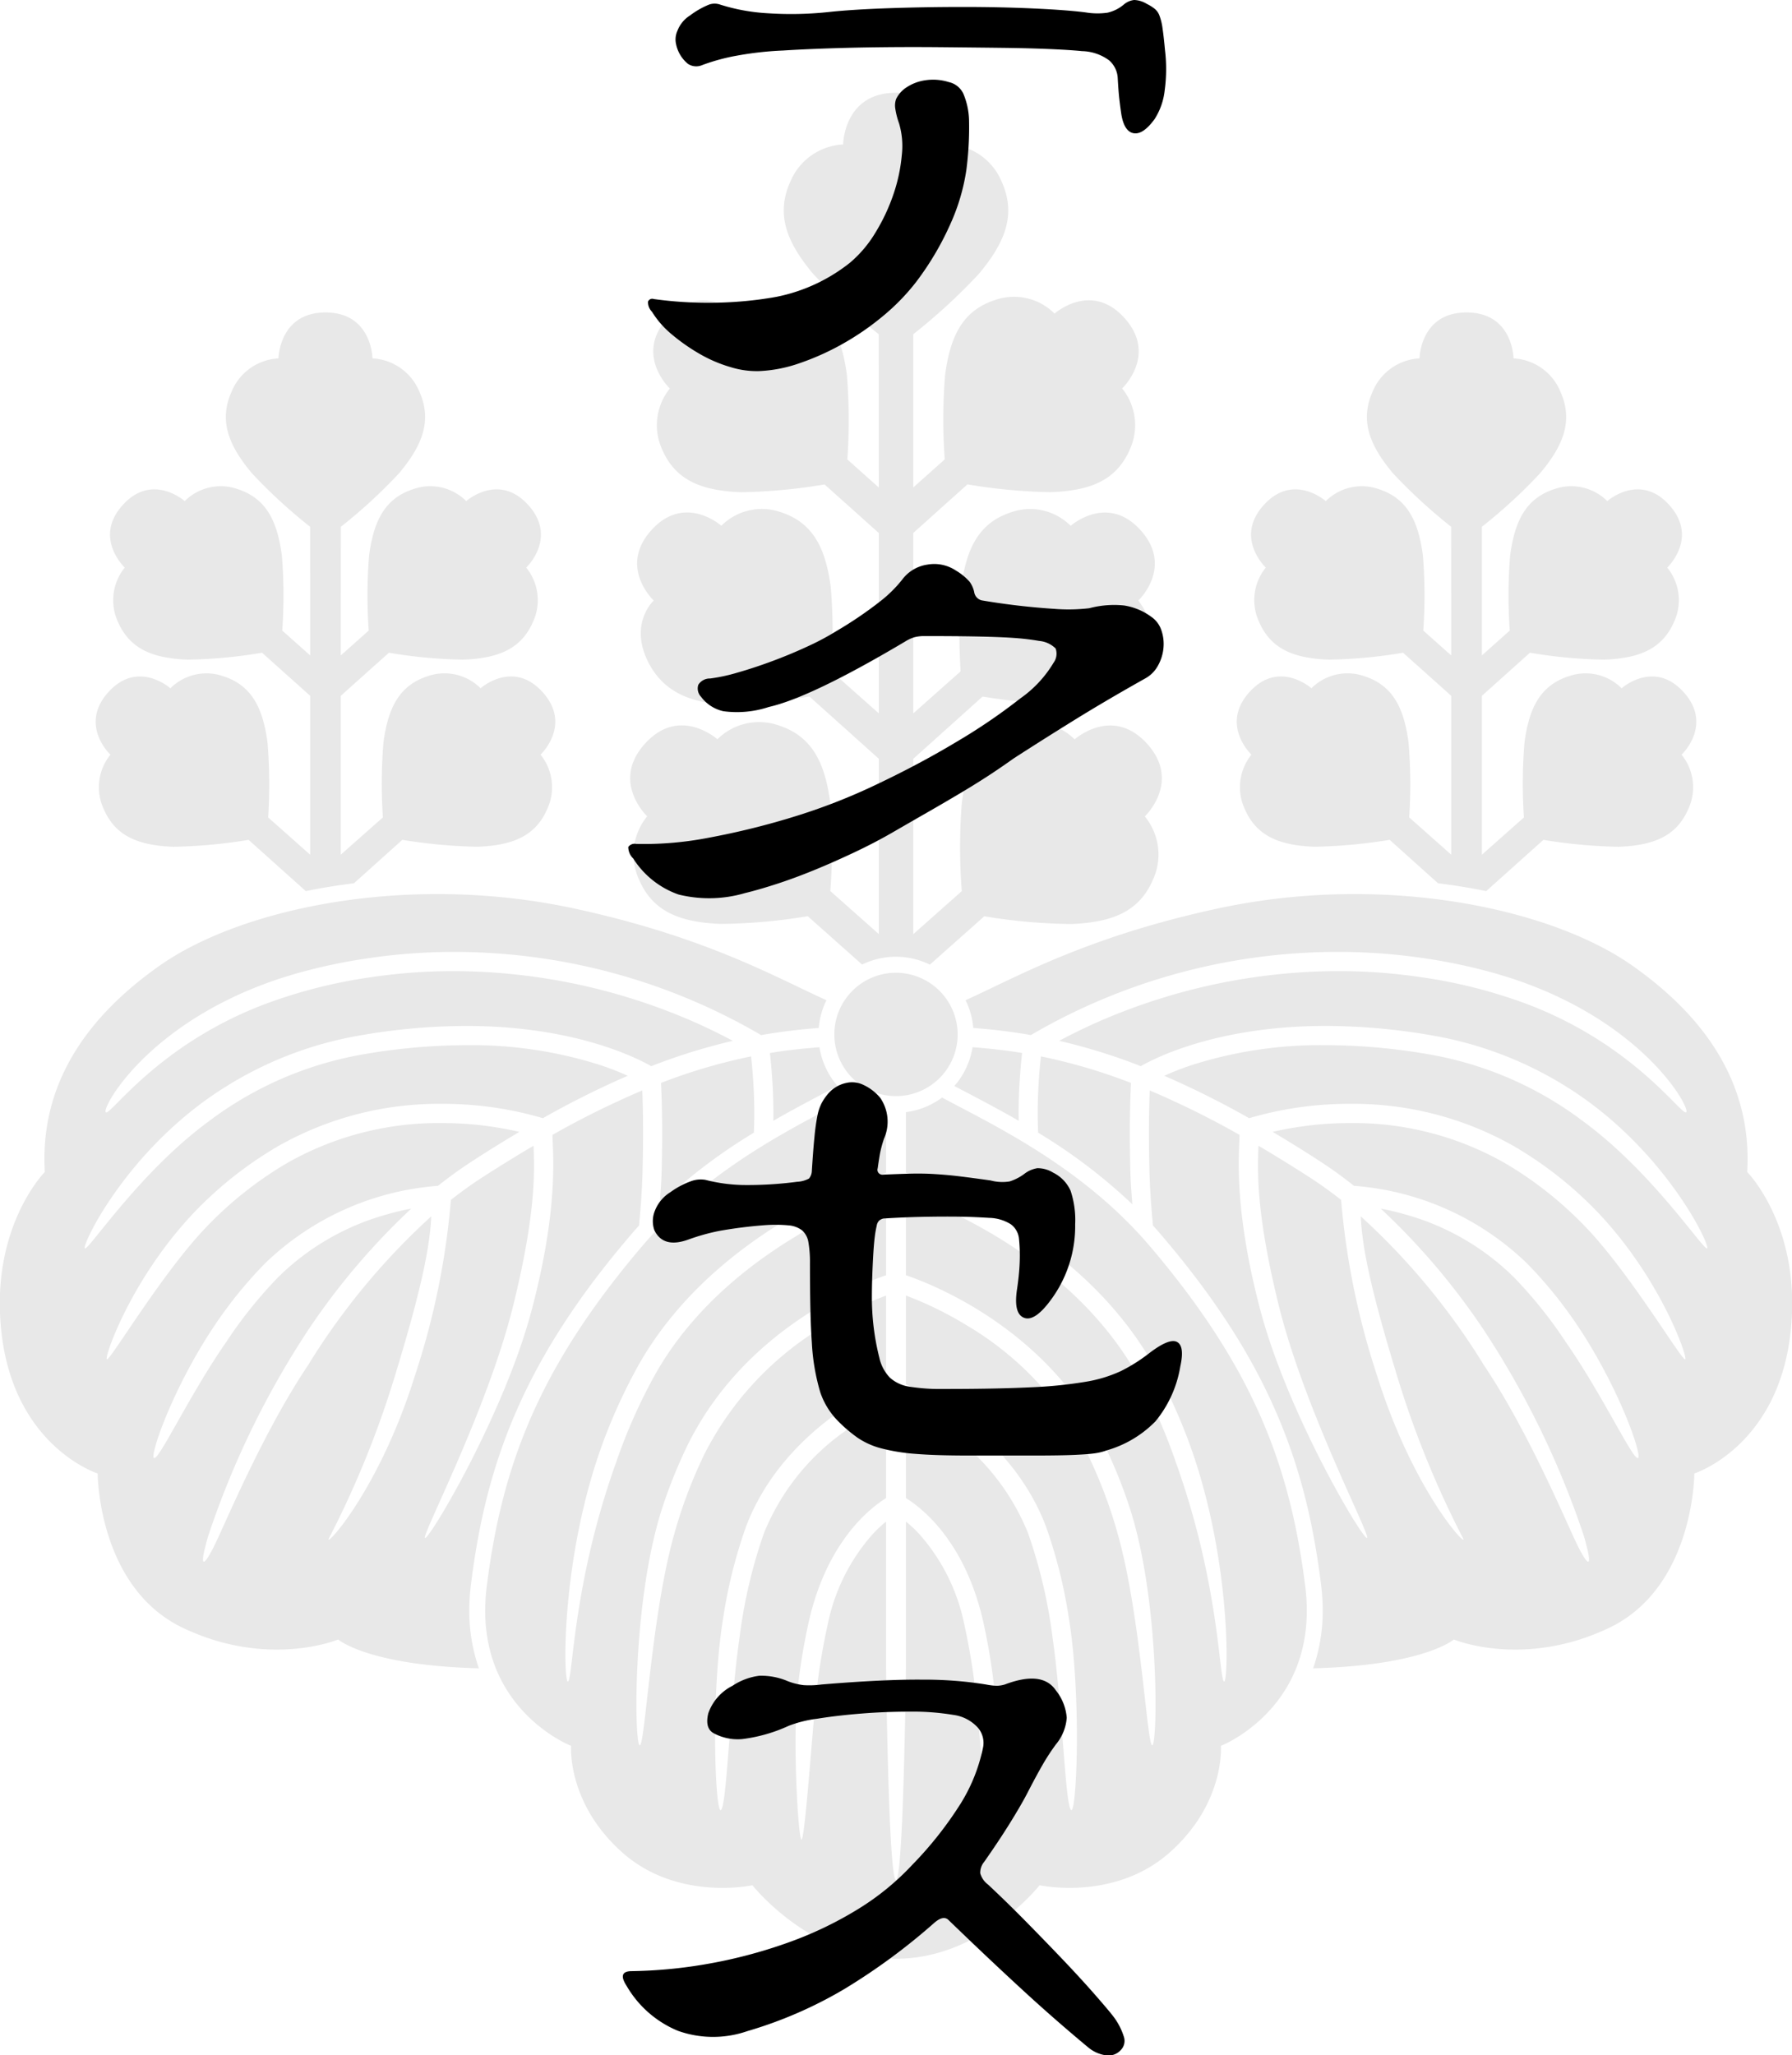 <svg id="traffic_ttl.svg" xmlns="http://www.w3.org/2000/svg" width="199.94" height="229.25" viewBox="0 0 199.94 229.25">
  <defs>
    <style>
      .cls-1 {
        fill: #e8e8e8;
      }

      .cls-1, .cls-2 {
        fill-rule: evenodd;
      }
    </style>
  </defs>
  <path id="goshitinokiri" class="cls-1" d="M1383.86,876.954a62.327,62.327,0,0,0-10.05,2.96c0.05,0.968.13,2.906,0.13,5.648,0,1.265-.02,2.709-0.06,4.306-0.03,1.154-.13,2.385-0.22,3.582a61,61,0,0,1,10.51-7.988c0.03-.745.05-1.487,0.05-2.211a58.768,58.768,0,0,0-.36-6.3m7.55-3.168a8.731,8.731,0,0,1,.86-3.1c-5.38-2.388-13.26-7.027-28.2-10.238-18.41-3.958-36.99-.071-46.16,6.359-9.06,6.358-13.38,14.074-12.85,23.041,0,0-6.32,6.361-4.78,18.373,1.6,12.366,10.68,15.258,10.68,15.258s0,12.717,9.55,17.24,17.28,1.273,17.28,1.273,3.28,2.892,15.7,3.218a19.456,19.456,0,0,1-1.07-6.427,23.461,23.461,0,0,1,.19-2.953c1.69-13.663,5.98-25.065,17.69-38.8,0.35-.413.7-0.813,1.06-1.21,0.19-1.976.34-4.063,0.39-6.012,0.04-1.576.06-3,.06-4.245,0-2.133-.04-3.758-0.09-4.808a97.866,97.866,0,0,0-10.02,4.956c0.06,2.363.66,8.219-2.29,19.431-3.06,11.676-11.39,25.6-11.92,25.533s6.93-14.171,9.84-25.966c2.58-10.468,2.35-15,2.26-17.783q-2.73,1.6-5.7,3.514c-1.21.782-2.38,1.627-3.52,2.522a84.808,84.808,0,0,1-4.03,19.646c-3.91,12.506-9.82,18.98-9.62,18.183a107.784,107.784,0,0,0,7.59-18.818c3.26-10.7,3.72-14.5,3.87-17.182a76.963,76.963,0,0,0-13.75,16.611c-4.59,6.843-8.47,15.837-10.03,19.23s-2.3,3.844-1.09-.241a97.742,97.742,0,0,1,11.15-22.937,77.306,77.306,0,0,1,11.49-13.521c-0.82.153-1.75,0.367-2.77,0.662a27.809,27.809,0,0,0-12.05,6.956,49.252,49.252,0,0,0-5.8,7.221c-4.15,5.955-7.62,13.432-8.1,12.966s2.77-9.622,8.36-17a47.392,47.392,0,0,1,4.04-4.694,31.1,31.1,0,0,1,19.3-8.65c1.23-.976,2.5-1.9,3.81-2.747,1.82-1.185,3.58-2.269,5.27-3.271a38.589,38.589,0,0,0-8.69-.986,34.269,34.269,0,0,0-17.2,4.446,41.65,41.65,0,0,0-9.76,7.93c-4.87,5.41-10.07,14.217-10.38,13.972-0.33-.239,3.23-10.446,11.47-18.085a42.654,42.654,0,0,1,7.62-5.671,36.3,36.3,0,0,1,18.25-4.733,39.454,39.454,0,0,1,11.31,1.6,98.943,98.943,0,0,1,9.47-4.729c-0.76-.348-1.73-0.742-2.91-1.145a47.214,47.214,0,0,0-15.13-2.269,67.884,67.884,0,0,0-11.75,1.071,39.836,39.836,0,0,0-17.04,7.484c-7.77,5.726-13.44,14.52-13.75,14.1s4.88-11.337,15.84-18.094a41.339,41.339,0,0,1,14.59-5.6,69.926,69.926,0,0,1,12.11-1.106c11.77,0,18.7,3.377,20.66,4.486a65.97,65.97,0,0,1,9.1-2.825,61.787,61.787,0,0,0-6.91-3.178,67.16,67.16,0,0,0-24.2-4.6,63.464,63.464,0,0,0-9.5.714,56.7,56.7,0,0,0-10.97,2.739c-12.53,4.525-17.98,12.9-18.39,12.278s5.31-10.937,21.4-15.5a62.232,62.232,0,0,1,7.65-1.631,64.84,64.84,0,0,1,9.81-.739,67.787,67.787,0,0,1,34.27,9.276c2.21-.387,4.33-0.637,6.43-0.793m2.1,6.473a8.658,8.658,0,0,1-2.02-4.324c-1.81.132-3.64,0.333-5.53,0.642a62.287,62.287,0,0,1,.39,6.674c0,0.294,0,.593-0.01.889,2.68-1.545,5.15-2.807,7.17-3.881m6.52,97.343c9.56,0,16.02-8.2,16.02-8.2s8.35,1.835,14.54-3.674,5.69-11.872,5.69-11.872,11.1-4.318,9.41-17.8c-1.69-13.423-5.76-24.308-17.28-37.871-7.53-8.868-17.35-13.488-23.24-16.638a8.587,8.587,0,0,1-4.03,1.624v6.763c3.74,1.279,19.65,7.329,27.63,21.474a62.281,62.281,0,0,1,3.62,7.725c5.21,13.451,4.75,28.284,4.21,27.53s-0.57-11.135-5.36-24.476a60.717,60.717,0,0,0-4.32-9.722c-4.24-7.56-11.03-12.769-16.79-16.073a58.869,58.869,0,0,0-8.99-4.192v9.16c3.31,1.139,15.86,6.15,22.18,19.023a54.847,54.847,0,0,1,2.75,6.809c3.38,10.281,3.16,26.244,2.57,26.6s-1.28-14.463-3.87-23.569a53.038,53.038,0,0,0-3.36-8.9,35.13,35.13,0,0,0-13.4-14.317,40.334,40.334,0,0,0-6.87-3.378v9.909c2.63,1.222,11.9,6.034,15.62,15.848a55.121,55.121,0,0,1,2.53,10.051c1.45,8.7.91,22.14,0.27,21.572-0.66-.592-0.95-11.456-2.07-19.3a56.9,56.9,0,0,0-2.72-11.563,25.689,25.689,0,0,0-9.04-11.386,32.783,32.783,0,0,0-4.59-2.843v10.305c1.75,1.081,6.51,4.751,8.57,13.554a68.747,68.747,0,0,1,1.24,7.267c0.7,5.884-.03,17.979-0.4,17.24s-1-9.466-1.43-14.226a72.51,72.51,0,0,0-1.48-9.792,21.634,21.634,0,0,0-4.98-9.994,14.044,14.044,0,0,0-1.52-1.429v16.271s-0.27,23.689-1.11,23.689-1.11-23.689-1.11-23.689V928.845a14.044,14.044,0,0,0-1.52,1.429,21.634,21.634,0,0,0-4.98,9.994,72.51,72.51,0,0,0-1.48,9.792c-0.43,4.76-1.06,13.48-1.42,14.226s-1.11-11.356-.41-17.24a68.747,68.747,0,0,1,1.24-7.267c2.06-8.8,6.82-12.473,8.57-13.554V915.92a33.374,33.374,0,0,0-4.59,2.843,25.689,25.689,0,0,0-9.04,11.386,56.246,56.246,0,0,0-2.71,11.563c-1.13,7.844-1.41,18.708-2.08,19.3-0.64.568-1.18-12.872,0.27-21.572a55.121,55.121,0,0,1,2.53-10.051c3.73-9.814,12.98-14.626,15.62-15.848v-9.909a40.334,40.334,0,0,0-6.87,3.378,35.13,35.13,0,0,0-13.4,14.317,53.038,53.038,0,0,0-3.36,8.9c-2.59,9.106-3.27,23.93-3.87,23.569s-0.81-16.323,2.57-26.6a54.847,54.847,0,0,1,2.75-6.809c6.32-12.873,18.87-17.884,22.18-19.023V892.2a58.869,58.869,0,0,0-8.99,4.192c-5.76,3.3-12.55,8.513-16.79,16.073a60.717,60.717,0,0,0-4.32,9.722c-4.79,13.341-4.81,23.728-5.36,24.476s-1-14.079,4.21-27.53a62.281,62.281,0,0,1,3.62-7.725c7.98-14.145,23.89-20.195,27.63-21.474v-6.763a8.672,8.672,0,0,1-4.03-1.624c-5.89,3.15-15.71,7.77-23.24,16.638-11.52,13.563-15.59,24.448-17.28,37.871-1.69,13.483,9.41,17.8,9.41,17.8s-0.49,6.361,5.69,11.872,14.54,3.674,14.54,3.674,6.47,8.2,16.02,8.2m16.17-100.648a62.327,62.327,0,0,1,10.05,2.96c-0.05.968-.13,2.906-0.13,5.648,0,1.265.02,2.709,0.06,4.306,0.03,1.154.13,2.385,0.22,3.582a61,61,0,0,0-10.51-7.988c-0.03-.745-0.05-1.487-0.05-2.211a58.768,58.768,0,0,1,.36-6.3m-7.55-3.168a8.528,8.528,0,0,0-.86-3.1c5.38-2.388,13.27-7.027,28.2-10.238,18.41-3.958,37-.071,46.16,6.359,9.06,6.358,13.38,14.074,12.85,23.041,0,0,6.32,6.361,4.78,18.373-1.59,12.366-10.68,15.258-10.68,15.258s0,12.717-9.55,17.24-17.28,1.273-17.28,1.273-3.28,2.892-15.7,3.218a19.456,19.456,0,0,0,1.07-6.427,23.461,23.461,0,0,0-.19-2.953c-1.69-13.663-5.98-25.065-17.69-38.8-0.35-.413-0.7-0.813-1.06-1.21-0.19-1.976-.34-4.063-0.39-6.012-0.04-1.576-.06-3-0.06-4.245,0-2.133.05-3.758,0.09-4.808a97.866,97.866,0,0,1,10.02,4.956c-0.06,2.363-.65,8.219,2.29,19.431,3.07,11.676,11.39,25.6,11.93,25.533s-6.94-14.171-9.85-25.966c-2.58-10.468-2.35-15-2.26-17.783q2.73,1.6,5.7,3.514c1.21,0.782,2.38,1.627,3.52,2.522a85.406,85.406,0,0,0,4.03,19.646c3.92,12.506,9.82,18.98,9.62,18.183a107.784,107.784,0,0,1-7.59-18.818c-3.26-10.7-3.72-14.5-3.87-17.182a76.674,76.674,0,0,1,13.75,16.611c4.59,6.843,8.47,15.837,10.03,19.23s2.3,3.844,1.1-.241a98.277,98.277,0,0,0-11.16-22.937,76.878,76.878,0,0,0-11.49-13.521c0.82,0.153,1.75.367,2.77,0.662a27.809,27.809,0,0,1,12.05,6.956,49.252,49.252,0,0,1,5.8,7.221c4.15,5.955,7.62,13.432,8.1,12.966s-2.77-9.622-8.36-17a47.392,47.392,0,0,0-4.04-4.694,31.1,31.1,0,0,0-19.3-8.65c-1.23-.976-2.5-1.9-3.81-2.747-1.82-1.185-3.58-2.269-5.27-3.271a38.666,38.666,0,0,1,8.69-.986,34.21,34.21,0,0,1,17.19,4.446,41.71,41.71,0,0,1,9.77,7.93c4.87,5.41,10.06,14.217,10.39,13.972,0.31-.239-3.24-10.446-11.48-18.085a42.654,42.654,0,0,0-7.62-5.671,36.274,36.274,0,0,0-18.25-4.733,39.454,39.454,0,0,0-11.31,1.6,98.943,98.943,0,0,0-9.47-4.729c0.76-.348,1.73-0.742,2.91-1.145A47.263,47.263,0,0,1,1448,875.7a67.884,67.884,0,0,1,11.75,1.071,39.738,39.738,0,0,1,17.03,7.484c7.78,5.726,13.45,14.52,13.76,14.1s-4.88-11.337-15.83-18.094a41.543,41.543,0,0,0-14.6-5.6,69.926,69.926,0,0,0-12.11-1.106c-11.77,0-18.71,3.377-20.66,4.486a65.97,65.97,0,0,0-9.1-2.825,61.787,61.787,0,0,1,6.91-3.178,67.16,67.16,0,0,1,24.2-4.6,63.367,63.367,0,0,1,9.5.714,56.7,56.7,0,0,1,10.97,2.739c12.53,4.525,17.98,12.9,18.39,12.278s-5.31-10.937-21.41-15.5a61.882,61.882,0,0,0-7.63-1.631,65.064,65.064,0,0,0-9.82-.739,67.787,67.787,0,0,0-34.27,9.276c-2.21-.387-4.34-0.637-6.43-0.793m-2.11,6.473a8.588,8.588,0,0,0,2.03-4.324c1.81,0.132,3.65.333,5.53,0.642a62.287,62.287,0,0,0-.39,6.674c0,0.294.01,0.593,0.01,0.889-2.68-1.545-5.15-2.807-7.18-3.881m0.37-5.716a6.88,6.88,0,1,1-6.88-6.916,6.9,6.9,0,0,1,6.88,6.916m-72.73-16.019c1.73-.357,3.53-0.647,5.37-0.876l5.4-4.845a58.8,58.8,0,0,0,8.37.772c3.78-.144,6.45-1.09,7.8-4.214a5.771,5.771,0,0,0-.75-6.06s3.54-3.311.23-6.974-6.92-.431-6.92-0.431a5.7,5.7,0,0,0-5.93-1.337c-3.22,1.056-4.41,3.639-4.91,7.407a56.422,56.422,0,0,0-.06,8.336l-4.7,4.158V836.736l5.37-4.806a55.191,55.191,0,0,0,8.27.772c3.78-.144,6.45-1.094,7.81-4.214a5.776,5.776,0,0,0-.76-6.057s3.54-3.314.23-6.975-6.92-.437-6.92-0.437a5.684,5.684,0,0,0-5.93-1.331c-3.22,1.053-4.41,3.641-4.91,7.407a55.562,55.562,0,0,0-.04,8.361l-3.12,2.776,0.01-14.351a57.614,57.614,0,0,0,6.5-5.976c2.56-3.063,3.72-5.832,2.26-9.1a6,6,0,0,0-5.23-3.706s-0.06-5.122-5.24-5.122-5.25,5.122-5.25,5.122a6,6,0,0,0-5.23,3.706c-1.46,3.27-.3,6.039,2.26,9.1a58.488,58.488,0,0,0,6.5,5.976l0.01,14.351-3.12-2.776a55.562,55.562,0,0,0-.04-8.361c-0.5-3.766-1.69-6.354-4.91-7.407a5.684,5.684,0,0,0-5.93,1.331s-3.61-3.226-6.92.437,0.23,6.975.23,6.975a5.776,5.776,0,0,0-.76,6.057c1.36,3.12,4.03,4.07,7.81,4.214a55.191,55.191,0,0,0,8.27-.772l5.37,4.806V854.46l-4.69-4.158a57.8,57.8,0,0,0-.07-8.336c-0.5-3.768-1.69-6.351-4.91-7.407a5.7,5.7,0,0,0-5.93,1.337s-3.61-3.233-6.92.431,0.23,6.974.23,6.974a5.771,5.771,0,0,0-.75,6.06c1.35,3.124,4.02,4.07,7.8,4.214a58.8,58.8,0,0,0,8.37-.772Zm131.7,0q-2.6-.535-5.37-0.876l-5.4-4.845a58.8,58.8,0,0,1-8.37.772c-3.77-.144-6.45-1.09-7.8-4.214a5.771,5.771,0,0,1,.75-6.06s-3.53-3.311-.23-6.974,6.92-.431,6.92-0.431a5.7,5.7,0,0,1,5.93-1.337c3.22,1.056,4.41,3.639,4.91,7.407a56.4,56.4,0,0,1,.07,8.336l4.69,4.158V836.736l-5.37-4.806a55.191,55.191,0,0,1-8.27.772c-3.78-.144-6.45-1.094-7.8-4.214a5.762,5.762,0,0,1,.75-6.057s-3.54-3.314-.23-6.975,6.92-.437,6.92-0.437a5.7,5.7,0,0,1,5.93-1.331c3.22,1.053,4.41,3.641,4.91,7.407a55.562,55.562,0,0,1,.04,8.361l3.12,2.776-0.01-14.351a59.389,59.389,0,0,1-6.5-5.976c-2.56-3.063-3.72-5.832-2.26-9.1a6,6,0,0,1,5.23-3.706s0.06-5.122,5.25-5.122,5.24,5.122,5.24,5.122a6,6,0,0,1,5.23,3.706c1.46,3.27.31,6.039-2.26,9.1a57.614,57.614,0,0,1-6.5,5.976v14.351l3.11-2.776a55.562,55.562,0,0,1,.04-8.361c0.5-3.766,1.7-6.354,4.91-7.407a5.684,5.684,0,0,1,5.93,1.331s3.62-3.226,6.92.437-0.23,6.975-.23,6.975a5.753,5.753,0,0,1,.76,6.057c-1.36,3.12-4.03,4.07-7.81,4.214a55.313,55.313,0,0,1-8.27-.772l-5.36,4.806V854.46l4.69-4.158a56.422,56.422,0,0,1,.06-8.336c0.5-3.768,1.69-6.351,4.91-7.407a5.685,5.685,0,0,1,5.93,1.337s3.61-3.233,6.92.431-0.23,6.974-.23,6.974a5.771,5.771,0,0,1,.75,6.06c-1.35,3.124-4.02,4.07-7.8,4.214a58.934,58.934,0,0,1-8.37-.772Zm-62.07,8.2,6.07-5.395a62.276,62.276,0,0,0,9.76.864c4.39-.19,7.5-1.3,9.06-4.947a6.7,6.7,0,0,0-.91-7.056s4.11-3.875.24-8.122-8.07-.47-8.07-0.47a6.609,6.609,0,0,0-6.91-1.524c-3.74,1.246-5.12,4.262-5.68,8.656a62.771,62.771,0,0,0,0,9.793l-5.41,4.8V843.759l7.73-6.94a65.772,65.772,0,0,0,9.43.869c4.25-.159,7.26-1.23,8.79-4.742a6.51,6.51,0,0,0-.85-6.83s3.98-3.728.26-7.853-7.8-.49-7.8-0.49a6.4,6.4,0,0,0-6.67-1.5c-3.63,1.191-4.98,4.1-5.54,8.348a65.157,65.157,0,0,0-.07,9.386l-5.28,4.688V818.568l6.04-5.417a61.441,61.441,0,0,0,9.32.867c4.25-.158,7.26-1.228,8.79-4.742a6.508,6.508,0,0,0-.85-6.827s3.98-3.729.26-7.857-7.8-.491-7.8-0.491a6.4,6.4,0,0,0-6.67-1.5c-3.63,1.188-4.98,4.1-5.54,8.346a61.663,61.663,0,0,0-.04,9.416l-3.51,3.13V796.4a64.989,64.989,0,0,0,7.32-6.733c2.89-3.453,4.2-6.568,2.55-10.257a6.756,6.756,0,0,0-5.89-4.173s-0.07-5.768-5.91-5.768-5.9,5.768-5.9,5.768a6.766,6.766,0,0,0-5.9,4.173c-1.65,3.689-.34,6.8,2.55,10.257a64.989,64.989,0,0,0,7.32,6.733l0.01,17.1-3.51-3.13a62.973,62.973,0,0,0-.05-9.416c-0.56-4.244-1.91-7.158-5.54-8.346a6.4,6.4,0,0,0-6.67,1.5s-4.07-3.631-7.8.491,0.26,7.857.26,7.857a6.508,6.508,0,0,0-.85,6.827c1.53,3.514,4.54,4.584,8.8,4.742a61.43,61.43,0,0,0,9.31-.867l6.05,5.417V838.69L1392.82,834a62.4,62.4,0,0,0-.07-9.386c-0.56-4.25-1.91-7.157-5.54-8.348a6.4,6.4,0,0,0-6.67,1.5s-4.07-3.636-7.8.49,0.26,7.853.26,7.853-2.58,2.357-.85,6.36c1.53,3.517,4.54,5.053,8.79,5.212a65.772,65.772,0,0,0,9.43-.869l7.74,6.94v19.557l-5.41-4.8a64.023,64.023,0,0,0,0-9.793c-0.57-4.394-1.95-7.41-5.69-8.656a6.62,6.62,0,0,0-6.91,1.524s-4.2-3.78-8.06.47c-3.88,4.247.23,8.122,0.23,8.122a6.7,6.7,0,0,0-.91,7.056c1.56,3.643,4.67,4.757,9.07,4.947a62.256,62.256,0,0,0,9.75-.864l6.07,5.395A8.593,8.593,0,0,1,1403.81,866.72Z" transform="translate(-1300.06 -759.125)"/>
  <path id="access" class="cls-2" d="M1429.77,762.3a6.279,6.279,0,0,0-.34-1.419,1.768,1.768,0,0,0-.54-0.778,4.766,4.766,0,0,0-.87-0.54,2.863,2.863,0,0,0-1.42-.439,2.133,2.133,0,0,0-1.15.506,4.305,4.305,0,0,1-1.83.913,8.031,8.031,0,0,1-2.43-.034q-2.1-.27-5.81-0.439c-2.48-.112-5.1-0.169-7.88-0.169s-5.48.045-8.14,0.135-4.84.226-6.56,0.4a39.594,39.594,0,0,1-7.06.169,21.512,21.512,0,0,1-5.37-.98,1.85,1.85,0,0,0-1.25.034,9.322,9.322,0,0,0-2.06,1.183,3.5,3.5,0,0,0-1.42,1.723,2.351,2.351,0,0,0-.14,1.521,3.812,3.812,0,0,0,1.32,2.163,1.671,1.671,0,0,0,1.59.135,22.3,22.3,0,0,1,3.85-1.048,37.153,37.153,0,0,1,5.14-.574c1.39-.09,3.07-0.169,5.03-0.237s4.03-.112,6.22-0.135,4.4-.022,6.66,0,4.38,0.045,6.38.068,3.81,0.067,5.41.135,2.83,0.147,3.68.236a5.291,5.291,0,0,1,3.01,1.014,2.8,2.8,0,0,1,.98,2.028c0.05,0.856.1,1.6,0.17,2.23s0.15,1.24.24,1.825q0.33,1.891,1.38,2.061c0.7,0.113,1.48-.416,2.33-1.588a7.413,7.413,0,0,0,1.12-3.211,17.682,17.682,0,0,0,.03-4.494Q1429.905,763.216,1429.77,762.3Zm-21.59,10.239a8.158,8.158,0,0,0-.64-2.974,2.35,2.35,0,0,0-1.62-1.284,5.82,5.82,0,0,0-2.64-.2,5.094,5.094,0,0,0-2.06.778,3.228,3.228,0,0,0-1.18,1.317,2.2,2.2,0,0,0-.11.913,8.364,8.364,0,0,0,.44,1.791,8.887,8.887,0,0,1,.31,3.514,18.47,18.47,0,0,1-.91,4.325,21.065,21.065,0,0,1-2,4.292,13.431,13.431,0,0,1-2.87,3.413,19.2,19.2,0,0,1-8.82,3.92,44.454,44.454,0,0,1-13.08.135,0.5,0.5,0,0,0-.64.3,1.522,1.522,0,0,0,.44,1.115,10.439,10.439,0,0,0,2.26,2.568,21.51,21.51,0,0,0,3.11,2.163,15.5,15.5,0,0,0,3.42,1.453,9.838,9.838,0,0,0,3.17.439,15.671,15.671,0,0,0,4.5-.878,28.668,28.668,0,0,0,4.76-2.129,29.749,29.749,0,0,0,4.53-3.109,23.935,23.935,0,0,0,3.72-3.818,32.558,32.558,0,0,0,3.85-6.522,22.615,22.615,0,0,0,1.76-5.981A36.773,36.773,0,0,0,1408.18,772.541Zm17.34,54.125a10.8,10.8,0,0,0-3.92.3,19.99,19.99,0,0,1-3.96.068,77.76,77.76,0,0,1-8.07-.947,1.13,1.13,0,0,1-.82-0.946,3.061,3.061,0,0,0-.5-1.115,6.208,6.208,0,0,0-1.52-1.25,4.356,4.356,0,0,0-3.18-.676,4.265,4.265,0,0,0-2.84,1.69,14.384,14.384,0,0,1-2.43,2.4,44.361,44.361,0,0,1-4.93,3.345,28.891,28.891,0,0,1-3.18,1.69c-1.26.586-2.56,1.126-3.89,1.622s-2.62.924-3.88,1.284a19.709,19.709,0,0,1-3.11.676,1.492,1.492,0,0,0-1.32.709,1.336,1.336,0,0,0,.3,1.318,4.234,4.234,0,0,0,2.51,1.622,11.355,11.355,0,0,0,5.06-.473q4.74-1.08,15.21-7.3a4.139,4.139,0,0,1,1.01-.473,4.269,4.269,0,0,1,1.15-.135c2.07,0,3.81.011,5.21,0.034s2.56,0.057,3.51.1,1.73,0.1,2.37.169,1.19,0.147,1.69.236a2.972,2.972,0,0,1,1.85.845,1.711,1.711,0,0,1-.23,1.588,12.991,12.991,0,0,1-3.72,3.988,64.776,64.776,0,0,1-7.1,4.832q-4.11,2.468-8.81,4.7a66.456,66.456,0,0,1-8.89,3.515,84.745,84.745,0,0,1-10.04,2.5,37.853,37.853,0,0,1-8.01.676,0.866,0.866,0,0,0-.88.338,1.769,1.769,0,0,0,.55,1.284,9.829,9.829,0,0,0,5.06,4.021,14.229,14.229,0,0,0,7.44-.169c0.94-.225,2.08-0.551,3.41-0.98s2.74-.946,4.23-1.554,2.99-1.273,4.52-1.994,3-1.487,4.4-2.3q2.22-1.283,4.05-2.331c1.22-.7,2.35-1.363,3.41-1.994s2.08-1.261,3.05-1.892,1.92-1.284,2.87-1.96q3.24-2.094,6.79-4.292t8.01-4.7a3.579,3.579,0,0,0,1.32-1.385,4.941,4.941,0,0,0,.6-1.927,4.671,4.671,0,0,0-.23-1.993,2.941,2.941,0,0,0-1.15-1.521A6.9,6.9,0,0,0,1425.52,826.666Zm5.84,82.128q-0.9-.432-3.21,1.368a18.442,18.442,0,0,1-3.06,1.908,15.2,15.2,0,0,1-3.96,1.188,49.518,49.518,0,0,1-6.19.612q-3.78.182-9.68,0.18a21.676,21.676,0,0,1-3.71-.252,4.16,4.16,0,0,1-2.2-1.008,4.636,4.636,0,0,1-1.18-2.232,27.3,27.3,0,0,1-.69-3.924,27.641,27.641,0,0,1-.14-2.988c0-1.08.04-2.531,0.14-4.356q0.075-1.366.18-2.2a11.786,11.786,0,0,1,.22-1.26,0.994,0.994,0,0,1,.29-0.576,1.146,1.146,0,0,1,.46-0.216c1.59-.1,2.94-0.155,4.07-0.18s2.15-.036,3.06-0.036,1.73,0.013,2.45.036,1.46,0.061,2.23.108a4.716,4.716,0,0,1,2.41.72,2.279,2.279,0,0,1,.9,1.584,19.021,19.021,0,0,1,.07,2.88c-0.04.864-.14,1.777-0.28,2.736-0.29,1.872-.02,2.952.82,3.24s1.91-.5,3.21-2.376a13.815,13.815,0,0,0,2.45-8.064,10.32,10.32,0,0,0-.51-3.744,4.108,4.108,0,0,0-1.94-2.016,3.291,3.291,0,0,0-1.77-.5,3.17,3.17,0,0,0-1.47.648,5.557,5.557,0,0,1-1.62.828,5.144,5.144,0,0,1-2.13-.108c-1.34-.191-2.52-0.347-3.52-0.468s-1.96-.2-2.85-0.252-1.77-.059-2.66-0.036-1.89.061-2.99,0.108a0.542,0.542,0,0,1-.57-0.72c0.09-.671.18-1.211,0.25-1.62a12.249,12.249,0,0,1,.46-1.692,4.683,4.683,0,0,0-.43-4.536,5.363,5.363,0,0,0-1.87-1.44,2.865,2.865,0,0,0-1.94-.216,3.643,3.643,0,0,0-2.09,1.3,5.6,5.6,0,0,0-.65.972,5.406,5.406,0,0,0-.47,1.44,23.488,23.488,0,0,0-.32,2.34c-0.1.961-.19,2.209-0.29,3.744a1.384,1.384,0,0,1-.32.864,3.092,3.092,0,0,1-1.33.36,42.306,42.306,0,0,1-6.02.36,18.3,18.3,0,0,1-4.21-.576,3.155,3.155,0,0,0-1.58.144,9.051,9.051,0,0,0-2.31,1.224,4.268,4.268,0,0,0-1.76,2.124,3.053,3.053,0,0,0-.04,2.124q1.005,2.09,3.89,1.008a23.34,23.34,0,0,1,3.39-.936,50.151,50.151,0,0,1,5.25-.648,15.874,15.874,0,0,1,2.45.036,2.87,2.87,0,0,1,1.48.54,2.2,2.2,0,0,1,.72,1.3,13.091,13.091,0,0,1,.18,2.376q0,6.048.21,8.856a23.622,23.622,0,0,0,.94,5.544,8.378,8.378,0,0,0,2.01,3.24,16.286,16.286,0,0,0,2.16,1.836,8.519,8.519,0,0,0,2.67,1.188,21.087,21.087,0,0,0,3.85.612q2.265,0.182,5.87.18h7.45q2.775,0,4.35-.072,1.59-.071,2.31-0.18a6.266,6.266,0,0,0,1.29-.324,12.34,12.34,0,0,0,5.44-3.24,12.921,12.921,0,0,0,2.77-6.12Q1432.26,909.228,1431.36,908.794Zm-5.87,77.631a7.313,7.313,0,0,0-1.23-2.412c-0.33-.432-0.98-1.2-1.94-2.3s-2.1-2.352-3.42-3.744-2.74-2.856-4.25-4.392-2.96-2.952-4.35-4.248a2.378,2.378,0,0,1-.87-1.26,1.871,1.871,0,0,1,.43-1.26q1.665-2.376,2.85-4.284c0.79-1.272,1.43-2.364,1.91-3.276,0.67-1.3,1.24-2.364,1.72-3.2a24.2,24.2,0,0,1,1.52-2.34,5.253,5.253,0,0,0,1.22-2.988,5.567,5.567,0,0,0-1.22-3.06q-1.515-2.232-5.69-.648a3.366,3.366,0,0,1-.9.144,7.275,7.275,0,0,1-1.19-.144,43.6,43.6,0,0,0-7.13-.54q-4.32-.036-11.23.54a10.177,10.177,0,0,1-2.01.072,7.392,7.392,0,0,1-1.73-.432,7.505,7.505,0,0,0-3.21-.612,6.943,6.943,0,0,0-2.98,1.116,5.441,5.441,0,0,0-2.7,3.06q-0.4,1.62.54,2.2a5.672,5.672,0,0,0,3.24.684,17.48,17.48,0,0,0,5.18-1.476,13.37,13.37,0,0,1,3.17-.792c1.48-.24,3.13-0.432,4.93-0.576s3.62-.216,5.47-0.216a27.683,27.683,0,0,1,4.79.36,4.48,4.48,0,0,1,2.73,1.4,2.607,2.607,0,0,1,.58,2.34,19.07,19.07,0,0,1-2.41,6.048,41.181,41.181,0,0,1-5.44,6.912,28.909,28.909,0,0,1-5.97,4.9,41.253,41.253,0,0,1-7.56,3.672,54.618,54.618,0,0,1-8.64,2.376,53.373,53.373,0,0,1-9.15.936q-1.65,0-.57,1.656a11.833,11.833,0,0,0,5.72,5,11.674,11.674,0,0,0,7.74.036,47.331,47.331,0,0,0,10.8-4.68,69.382,69.382,0,0,0,10.08-7.416c0.67-.576,1.2-0.672,1.58-0.288q4.32,4.176,8,7.56,3.66,3.384,7.56,6.624a3.956,3.956,0,0,0,2.01.9,1.851,1.851,0,0,0,1.66-.612A1.457,1.457,0,0,0,1425.49,986.425Z" transform="translate(-1300.06 -759.125)"/>
</svg>
